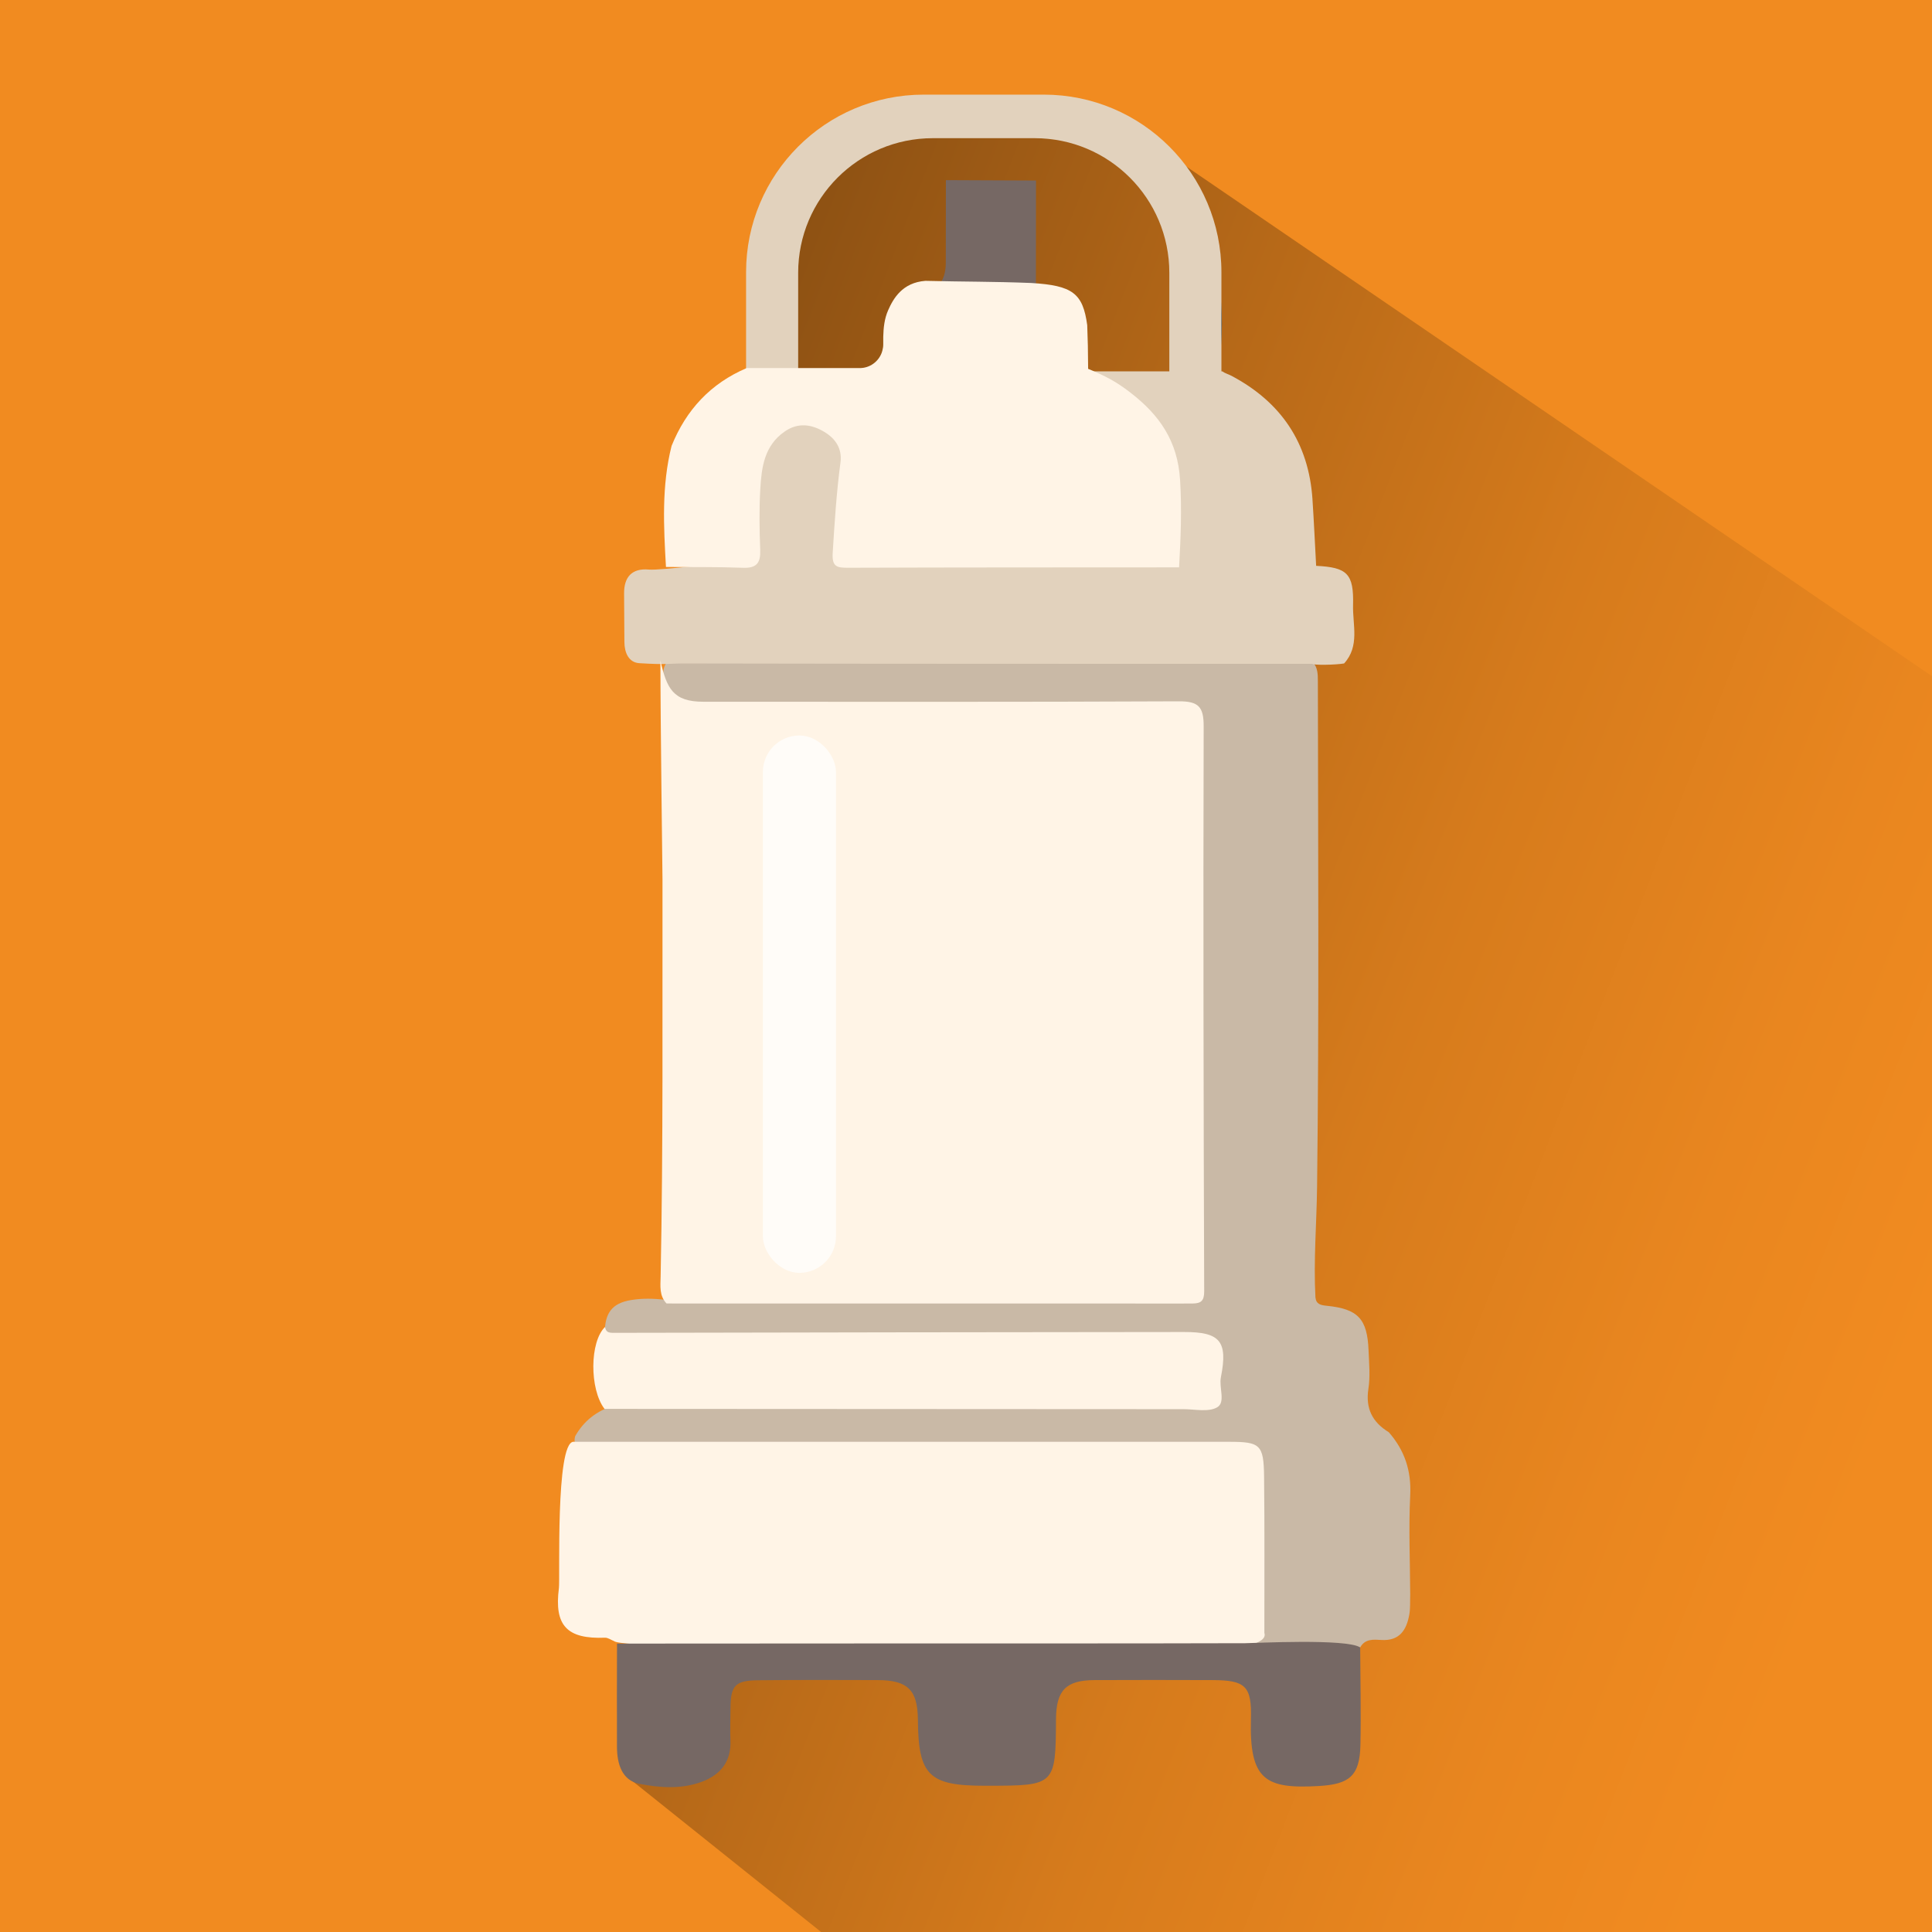<?xml version="1.0" encoding="UTF-8"?>
<svg id="_Слой_1" data-name="Слой 1" xmlns="http://www.w3.org/2000/svg" width="200" height="200" xmlns:xlink="http://www.w3.org/1999/xlink" viewBox="0 0 200 200">
  <defs>
    <style>
      .cls-1 {
        fill: #766864;
      }

      .cls-1, .cls-2, .cls-3, .cls-4, .cls-5, .cls-6, .cls-7, .cls-8, .cls-9 {
        stroke-width: 0px;
      }

      .cls-2 {
        fill: #fffcf8;
      }

      .cls-3 {
        fill: #fff4e6;
      }

      .cls-4 {
        fill: #c9b9a6;
      }

      .cls-5 {
        fill: url(#_Безымянный_градиент_23);
      }

      .cls-6 {
        fill: #293d50;
      }

      .cls-7 {
        fill: #e2d2bd;
      }

      .cls-8 {
        fill: #f18b20;
      }

      .cls-9 {
        fill: #f39852;
      }
    </style>
    <linearGradient id="_Безымянный_градиент_23" data-name="Безымянный градиент 23" x1="196.602" y1="144.222" x2="56.327" y2="89.939" gradientUnits="userSpaceOnUse">
      <stop offset="0" stop-color="#f18b20"/>
      <stop offset=".166" stop-color="#e9861f"/>
      <stop offset=".409" stop-color="#d67b1c"/>
      <stop offset=".699" stop-color="#b56818"/>
      <stop offset="1" stop-color="#8d5113"/>
    </linearGradient>
  </defs>
  <rect class="cls-8" width="200" height="200"/>
  <polygon class="cls-5" points="81 22 91 12 121 16 200 70 200 200 85 200 65 184 77 66 81 22"/>
  <g>
    <path class="cls-9" d="m97.803,10.569c-1.448.651-2.984.174-4.469.35,1.446-.679,2.985-.156,4.469-.35Z"/>
    <path class="cls-4" d="m143.768,148.263c1.635,1.872,2.345,3.979,2.217,6.527-.172,3.418-.016,6.852-.001,10.28-.026.694.026,1.402-.096,2.078-.283,1.579-.998,2.732-2.877,2.622-.821-.048-1.705-.145-2.207.774-2.425-.104-4.855.209-7.274-.038-1.105-.113-5.822-.298-6.374-1.516-.649-2.769,3.336-5.576,3.249-8.366-.074-2.379.044-4.763-.05-7.143-.107-2.702-.552-3.154-3.269-3.16-15.408-.033-30.815-.01-46.223-.015-6.023-.002-12.046.008-18.069-.007-.908-.002-1.826.036-2.69-.337-.573-.264-.735-.707-.559-1.295.903-1.594,2.251-2.631,4-3.164,1.254-.211,2.518-.144,3.778-.144,18.572-.005,37.145.004,55.717-.024.906-.001,2.028.414,2.632-.743.506-.969.302-4.496-.27-5.137-.361-.405-.85-.448-1.343-.478-.84-.051-1.681-.041-2.522-.041-18.642.003-37.285-.001-55.927-.012-1.05-.001-2.306.424-3.001-.892-.015-2.112.755-3.125,2.707-3.45,1.166-.194,2.346-.168,3.521-.025.266.003.533-.004.798-.028.902-.197,1.817-.117,2.727-.117,15.923-.006,31.847-.003,47.77-.004.842-0,1.683-.009,2.524-.043.954-.039,1.383-.536,1.406-1.464.012-.491.023-.982.023-1.472-.008-17.957-.001-35.915-.004-53.872-0-.561-.041-1.125-.01-1.683.081-1.484-.517-2.241-2.078-2.167-.838.039-1.683-.009-2.524-.009-15.362-.002-30.724.011-46.086-.018-1.394-.003-2.968.299-3.669-.794.637,1.348.431,3.326.372,5.263-.108,3.563.407,7.147-.325,10.693-.124.251-.309.443-.552.578-.311-.025-.48-.194-.507-.504-.036-4.96-.006-9.92-.016-14.881 0-1.332.073-2.669-.02-3.993-.096-1.354.542-1.929,1.778-2.069.628-.071,1.258-.085,1.888-.086,20.036-.006,40.072-.007,60.109.006,1.179.001,2.4-.12,3.45.635.524.564.533,1.276.534,1.975.024,17.439.129,34.879-.081,52.316-.046,3.822-.377,7.648-.171,11.482.075.723.554.811,1.177.874,3.23.324,4.193,1.353,4.322,4.606.053,1.328.186,2.686-.015,3.985-.317,2.052.419,3.463,2.112,4.497Z"/>
    <path class="cls-3" d="m59.343,149.251c22.632.001,45.263.001,67.895.004,3.222 0,3.581.293,3.619,3.605.062,5.394.025,10.79.03,16.185.414,1.174-3.035,1.633-3.943,1.633-19.864.005-62.281.234-63.385-.795-.311-.122-.627-.36-.933-.348-3.935.152-5.271-1.25-4.767-5.139.126-.975-.362-14.971,1.485-15.144Z"/>
    <path class="cls-1" d="m63.872,170.144c9.729-.005,19.457-.014,29.186-.016,11.95-.003,23.9.009,35.849-.024.798-.002,10.559-.506,11.898.441.014,3.363.095,6.728.025,10.09-.067,3.226-1.155,4.072-4.321,4.254-5.535.318-7.184-.63-7.013-6.937.093-3.429-.574-4.02-4-4.03-4.065-.012-8.13-.022-12.195 0-2.966.016-3.97,1.067-3.984,4.07-.032,6.799-.097,6.864-6.972,6.867-.14 0-.28 0-.421.001-5.76.004-6.861-1.081-6.903-6.802-.023-3.1-1.026-4.122-4.16-4.137-4.135-.019-8.27-.024-12.405.019-2.343.024-2.82.553-2.835,2.854-.007,1.121-.053,2.244-.006,3.364.092,2.213-1.034,3.582-2.999,4.304-2.1.771-4.329.608-6.421.202-1.814-.352-2.316-2.073-2.326-3.796-.02-3.574-0-7.149.003-10.723Z"/>
    <path class="cls-7" d="m139.142,68.681c-.954.16-3.152.187-3.298.041-21.686-.004-43.373.003-65.059-.04-1.441-.003-1.714.153-4.634-.031-1.078-.09-1.501-1.095-1.513-2.171-.018-1.675-.015-3.349-.032-5.024-.018-1.734.818-2.651,2.562-2.495,1.255.113,7.392-.75,9.552-.76,1.075-.005,1.44-.653,1.482-1.631.073-1.68-.008-3.361.057-5.04.07-1.829.242-3.65,1.211-5.265,1.287-2.145,3.438-3.008,5.537-2.276,2.128.742,3.042,2.389,2.881,4.979-.144,2.305-.427,4.6-.543,6.905-.112,2.228.05,2.379,2.319,2.383,8.542.017,17.085-.005,25.627.014,2.379.005,4.759-.115,7.138.068,3.92-.192,7.842-.051,11.762-.103.71-.009,1.395.087,2.058.34,3.215.158,3.906.804,3.821,4.075-.053,2.031.712,4.231-.928,6.031Z"/>
    <path class="cls-6" d="m126.185,37.752c-.009-2.811-.017-5.622-.026-8.433.47,2.809.408,5.621.026,8.433Z"/>
    <path class="cls-1" d="m95.003,30.444q2.906-.249,2.905-3.252c.001-2.848.008-5.696.012-8.544,3.109.014,6.218.027,9.328.041-.003,3.742-.007,7.485-.011,11.227-.296.156-.588.438-.889.448-3.267.108-6.548-.125-9.797.465-.521.095-1.132.136-1.548-.385Z"/>
    <path class="cls-3" d="m68.367,68.395c.658,2.86,1.297,4.249,4.438,4.249,16.411 0,32.823.035,49.234-.044,2.035-.01,2.569.576,2.564,2.586-.052,19.496-.013,38.992.054,58.488.003.995-.333,1.247-1.161,1.262-.351.007-.701.006-1.052.006-17.814-.002-35.628-.004-53.443-.006-.77-.802-.633-1.821-.613-2.783.273-13.695.17-27.391.193-41.087.001-.692-.215-16.243-.215-22.67Z"/>
    <path class="cls-3" d="m62.633,137.37c.085.495.326.607.864.605,19.693-.047,39.387-.065,59.08-.086,3.713-.004,4.551.939,3.81,4.678-.215,1.087.508,2.597-.385,3.117-.9.524-2.312.194-3.499.193-19.975-.006-39.95-.019-59.925-.031-1.567-2.053-1.535-6.967.055-8.478Z"/>
    <path class="cls-7" d="m108.054,9.796h-12.434c-10.155,0-18.387,8.232-18.387,18.386v12.278h5.393v-12.219c0-7.697,6.24-13.936,13.937-13.936h10.548c7.697,0,13.937,6.239,13.937,13.936v12.219h5.393v-12.278c0-10.155-8.232-18.386-18.387-18.386Z"/>
    <path class="cls-7" d="m135.867,51.684c-.388-5.834-3.252-10.062-8.387-12.782-.313-.166-.677-.257-.941-.458h-.971c-.15.18-.426.28-.926.227-1.107-.118-2.221-.181-3.335-.227h-9.453c-.068.166-.014.357.283.6.447.364,1.058.356,1.558.592,3.941,1.855,7.332,4.296,7.922,9.002.319,2.544.76,5.121.249,7.727-.171.873-.009,1.819.504,2.63,3.977.011,7.954.031,11.93.024.669-.001,1.418.225,1.947-.442-.126-2.297-.229-4.596-.382-6.891Z"/>
    <path class="cls-3" d="m122.161,49.684c-.25-4.042-2.139-6.717-5.124-9.029-1.534-1.188-2.649-1.751-4.394-2.473-.012-1.825-.032-3.013-.094-4.522-.45-3.305-1.513-4.108-5.793-4.365-4.048-.158-6.909-.121-10.955-.223-2.398.179-3.334,1.846-3.866,3.057-.384.873-.475,1.795-.501,2.721v.82c0,.221-.039.431-.094.635-.019.075-.041.147-.066.214-.345.924-1.229,1.585-2.274,1.585h-11.707c-3.723,1.588-6.266,4.321-7.772,8.059-1.044,4.138-.821,8.334-.58,12.531,2.661.02,5.325-.018,7.983.083,1.419.053,1.823-.523,1.773-1.853-.08-2.098-.114-4.208.008-6.302.131-2.238.405-4.464,2.502-5.936,1.424-.999,2.837-.752,4.136.029,1.1.663,1.859,1.691,1.664,3.149-.414,3.108-.612,6.233-.806,9.362-.09,1.454.432,1.553,1.605,1.548,11.418-.041,22.835-.034,34.252-.042.169-3.014.293-5.998.104-9.048Z"/>
    <rect class="cls-2" x="78.974" y="76.137" width="7.566" height="55.628" rx="3.783" ry="3.783"/>
  </g>
</svg>